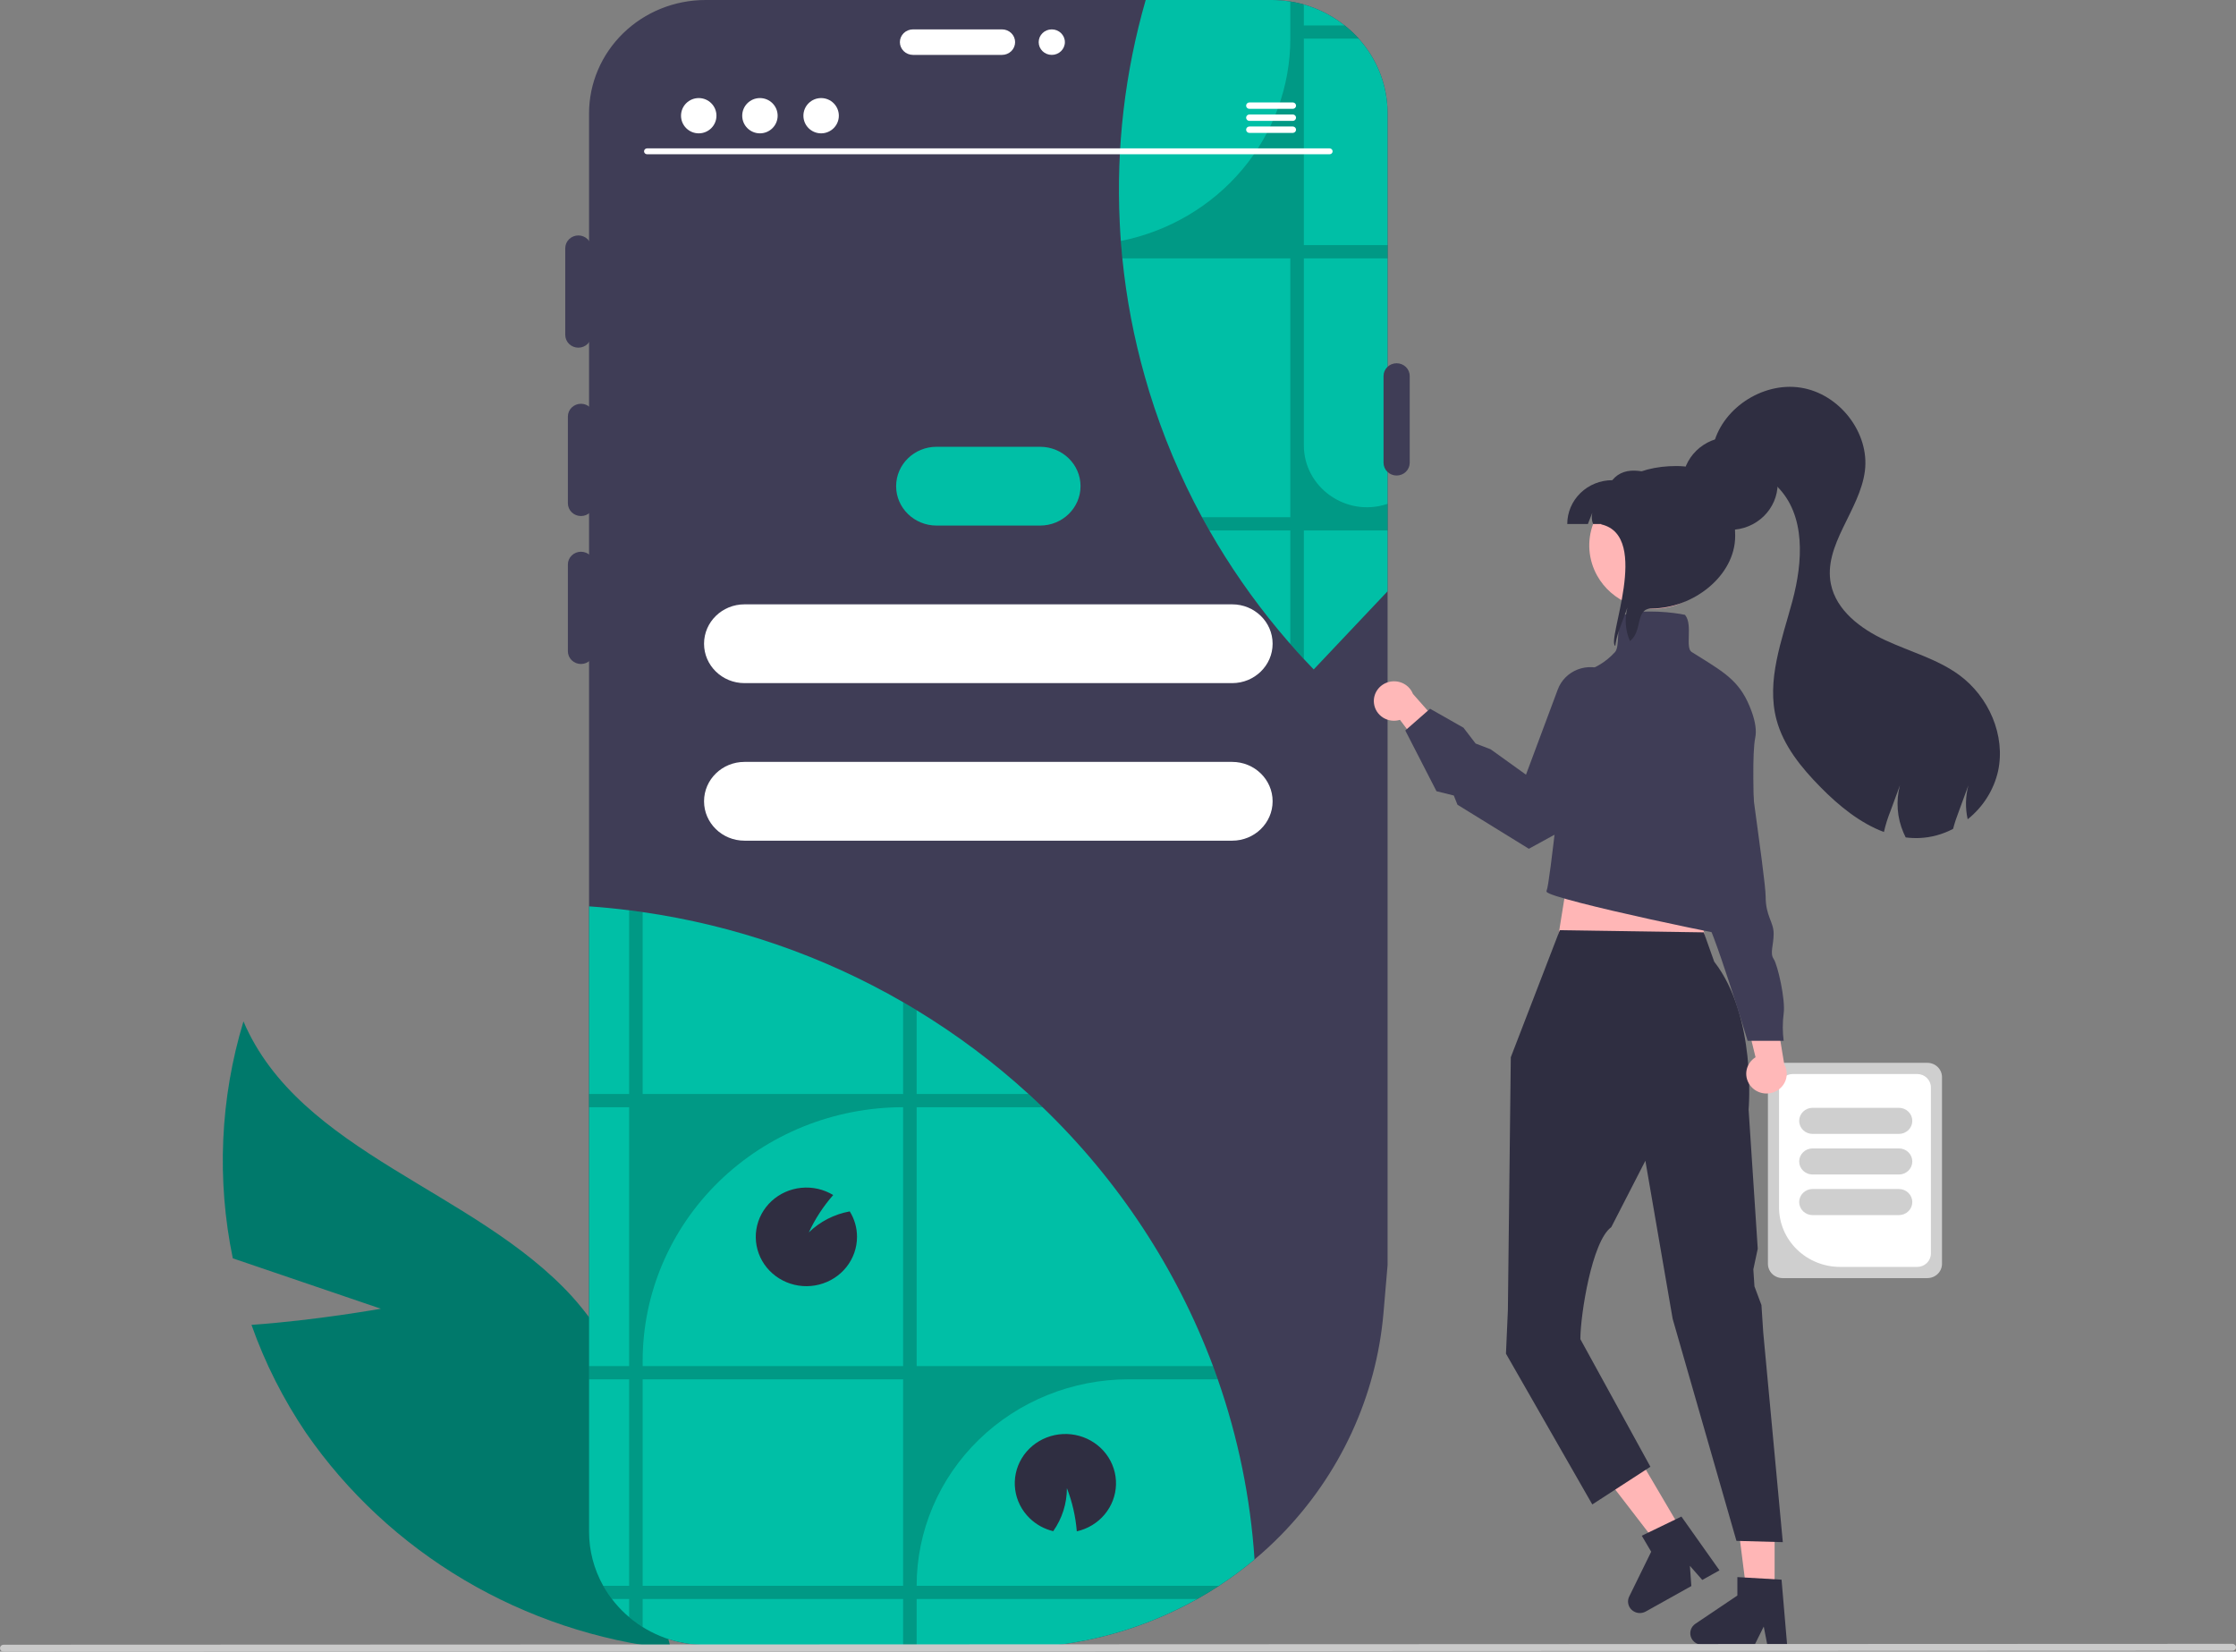 <svg width="352" height="260" viewBox="0 0 352 260" fill="none" xmlns="http://www.w3.org/2000/svg">
<rect x="0" y="0" width="352" height="260" fill="#808080" stroke="none"/>
<g clip-path="url(#clip0_2035_1074)">
<path d="M218.439 17.843V199.162L217.792 206.711C216.658 219.817 210.959 232.151 201.639 241.667C200.317 243.014 198.935 244.289 197.491 245.492C195.714 246.985 193.846 248.37 191.896 249.641C190.78 250.372 189.637 251.061 188.475 251.714C181.716 255.516 174.251 257.975 166.51 258.949H111.044C106.63 258.952 102.364 257.397 99.037 254.571C97.391 253.175 96.01 251.506 94.96 249.641C93.493 247.025 92.726 244.091 92.73 241.11V17.843C92.736 13.112 94.668 8.577 98.102 5.232C101.536 1.887 106.192 0.006 111.048 -0H200.125C200.336 -0 200.542 0.004 200.753 0.009C200.889 0.013 201.025 0.018 201.161 0.031C201.343 0.036 201.526 0.05 201.704 0.068C201.934 0.082 202.159 0.104 202.384 0.132C202.59 0.159 202.796 0.187 203.002 0.219C203.044 0.223 203.082 0.232 203.124 0.237C203.387 0.278 203.649 0.324 203.907 0.378C204.164 0.429 204.427 0.488 204.68 0.552C204.863 0.597 205.05 0.648 205.233 0.698C205.238 0.698 205.247 0.702 205.252 0.702C205.791 0.858 206.325 1.036 206.85 1.241C207.014 1.3 207.178 1.369 207.337 1.437L207.407 1.465C207.539 1.519 207.665 1.574 207.792 1.634C208.171 1.802 208.546 1.99 208.916 2.186C209.525 2.513 210.115 2.873 210.683 3.263C210.866 3.386 211.044 3.519 211.217 3.651C211.363 3.756 211.508 3.866 211.648 3.984C211.66 3.99 211.671 3.998 211.681 4.007C211.7 4.021 211.719 4.039 211.737 4.053C211.864 4.149 211.986 4.249 212.103 4.35C212.333 4.541 212.558 4.742 212.778 4.948C212.839 5.002 212.9 5.057 212.961 5.116C213.021 5.171 213.078 5.231 213.139 5.29C213.2 5.345 213.256 5.404 213.312 5.459C213.346 5.487 213.377 5.517 213.406 5.55C213.574 5.724 213.738 5.902 213.898 6.08C214.099 6.303 214.296 6.531 214.479 6.764C214.638 6.956 214.788 7.148 214.933 7.344C215.069 7.522 215.196 7.7 215.322 7.883C215.356 7.928 215.388 7.975 215.416 8.024C215.547 8.211 215.669 8.403 215.791 8.595C216.096 9.078 216.372 9.581 216.625 10.087C216.719 10.279 216.808 10.466 216.892 10.658C217 10.891 217.099 11.123 217.192 11.356C217.23 11.443 217.263 11.534 217.295 11.621C217.347 11.753 217.394 11.886 217.441 12.018C217.492 12.164 217.544 12.315 217.591 12.461L217.703 12.817C217.769 13.031 217.825 13.241 217.881 13.456C217.914 13.584 217.947 13.711 217.975 13.844C218.195 14.776 218.337 15.724 218.401 16.678C218.406 16.797 218.415 16.911 218.42 17.03C218.434 17.299 218.439 17.569 218.439 17.843Z" fill="#3F3D56"/>
<path d="M218.439 17.843V93.076L206.808 105.382C206.283 104.844 205.766 104.297 205.256 103.743C204.53 102.967 203.821 102.179 203.129 101.379C202.946 101.174 202.773 100.973 202.595 100.767C202.131 100.238 201.681 99.699 201.231 99.156C197.16 94.25 193.53 89.012 190.382 83.499C189.989 82.81 189.604 82.121 189.225 81.423C185.806 75.116 183.026 68.499 180.925 61.667C180.686 60.896 180.457 60.115 180.241 59.335C178.505 53.225 177.315 46.98 176.684 40.67C176.595 39.78 176.516 38.894 176.45 38.004C176.45 37.981 176.445 37.954 176.445 37.931C176.37 36.964 176.319 35.996 176.272 35.019C175.704 23.208 177.083 11.385 180.358 -0H200.125C200.336 -0 200.542 0.004 200.753 0.009C200.889 0.013 201.025 0.018 201.161 0.031C201.343 0.036 201.526 0.05 201.704 0.068C201.934 0.082 202.159 0.104 202.384 0.132C202.59 0.159 202.796 0.187 203.002 0.219C203.044 0.223 203.082 0.232 203.124 0.237H203.129C203.391 0.278 203.654 0.324 203.911 0.378C204.169 0.429 204.432 0.488 204.685 0.552C204.867 0.597 205.055 0.648 205.238 0.698C205.242 0.698 205.252 0.702 205.256 0.702C205.795 0.858 206.325 1.036 206.85 1.241C207.014 1.3 207.178 1.369 207.337 1.437L207.407 1.465C207.539 1.519 207.665 1.574 207.792 1.634C208.171 1.802 208.546 1.99 208.916 2.186C209.525 2.513 210.115 2.873 210.683 3.263C210.866 3.386 211.044 3.519 211.217 3.651C211.363 3.756 211.508 3.866 211.648 3.984C211.66 3.99 211.671 3.998 211.681 4.007H211.686C211.77 4.076 211.855 4.144 211.934 4.213C211.991 4.258 212.051 4.304 212.103 4.35C212.183 4.413 212.258 4.482 212.337 4.546C212.375 4.578 212.412 4.61 212.445 4.642C212.558 4.742 212.665 4.843 212.778 4.948C212.839 5.002 212.9 5.057 212.961 5.116C213.021 5.171 213.078 5.231 213.139 5.29C213.2 5.345 213.256 5.404 213.312 5.459L213.317 5.463C213.351 5.487 213.381 5.517 213.406 5.55C213.574 5.724 213.738 5.902 213.898 6.08C214.099 6.303 214.296 6.531 214.479 6.764C214.638 6.956 214.788 7.148 214.934 7.344C215.069 7.522 215.196 7.7 215.322 7.883C215.356 7.928 215.388 7.975 215.416 8.024C215.547 8.211 215.669 8.403 215.791 8.595C216.096 9.078 216.372 9.581 216.625 10.087C216.719 10.279 216.808 10.466 216.892 10.658C217 10.891 217.099 11.123 217.192 11.356C217.23 11.443 217.263 11.534 217.295 11.621C217.347 11.753 217.394 11.886 217.441 12.018C217.492 12.164 217.544 12.315 217.591 12.461L217.703 12.817C217.769 13.031 217.825 13.241 217.881 13.456C217.914 13.584 217.947 13.711 217.975 13.844C218.195 14.776 218.337 15.724 218.401 16.678C218.406 16.797 218.415 16.911 218.42 17.03C218.434 17.299 218.439 17.569 218.439 17.843Z" fill="#00BFA6"/>
<path opacity="0.2" d="M218.444 40.67V38.589H205.256V6.08H213.903C213.743 5.902 213.579 5.724 213.41 5.55H213.406C213.381 5.517 213.351 5.488 213.317 5.463V5.459H213.312C213.256 5.404 213.2 5.345 213.139 5.29C213.084 5.229 213.027 5.171 212.965 5.116H212.961C212.9 5.057 212.839 5.002 212.778 4.948C212.665 4.843 212.558 4.742 212.445 4.642C212.412 4.61 212.375 4.578 212.337 4.546C212.258 4.482 212.183 4.414 212.103 4.35C212.051 4.304 211.991 4.258 211.934 4.213C211.855 4.144 211.77 4.076 211.686 4.007H205.256V0.703C205.252 0.703 205.242 0.698 205.238 0.698C205.055 0.648 204.867 0.598 204.685 0.552C204.432 0.488 204.169 0.429 203.911 0.378C203.654 0.324 203.391 0.278 203.129 0.237V6.08C203.128 13.57 200.472 20.831 195.61 26.634C190.749 32.438 183.979 36.428 176.445 37.931C176.445 37.954 176.45 37.981 176.45 38.004C176.516 38.894 176.595 39.78 176.684 40.67H203.129V81.423H189.225C189.604 82.121 189.989 82.81 190.382 83.5H203.129V101.379C203.822 102.178 204.532 102.966 205.256 103.744V83.5H218.444V79.309H218.439C218.397 79.323 218.359 79.337 218.317 79.35C211.892 81.455 205.256 76.707 205.256 70.103V40.67H218.444Z" fill="black"/>
<path d="M59.96 206.019L36.649 198.086C34.083 185.705 34.658 172.9 38.326 160.785C47.169 181.521 74.75 187.319 90.064 204.103C94.799 209.374 98.256 215.615 100.178 222.364C102.1 229.112 102.439 236.196 101.169 243.089L105.632 259.584C94.1 258.296 82.992 254.588 73.073 248.715C63.154 242.843 54.66 234.946 48.176 225.568C44.593 220.272 41.708 214.558 39.59 208.56C49.652 207.864 59.96 206.019 59.96 206.019Z" fill="#00796B"/>
<path d="M91.459 81.235C90.912 81.234 90.388 81.022 90.002 80.646C89.616 80.269 89.398 79.759 89.397 79.227V65.573C89.397 65.309 89.45 65.048 89.553 64.804C89.657 64.56 89.809 64.338 90 64.151C90.192 63.965 90.419 63.816 90.669 63.715C90.92 63.614 91.188 63.562 91.459 63.562C91.73 63.562 91.998 63.614 92.249 63.715C92.499 63.816 92.726 63.965 92.918 64.151C93.109 64.338 93.261 64.56 93.364 64.804C93.468 65.048 93.521 65.309 93.52 65.573V79.227C93.52 79.759 93.302 80.269 92.916 80.646C92.529 81.022 92.005 81.234 91.459 81.235Z" fill="#3F3D56"/>
<path d="M163.736 70.333H147.438C143.922 70.333 141.072 73.109 141.072 76.533V76.533C141.072 79.958 143.922 82.734 147.438 82.734H163.736C167.252 82.734 170.102 79.958 170.102 76.533C170.102 73.109 167.252 70.333 163.736 70.333Z" fill="#00BFA6"/>
<path d="M193.975 95.135H117.2C113.684 95.135 110.834 97.911 110.834 101.336V101.336C110.834 104.76 113.684 107.537 117.2 107.537H193.975C197.49 107.537 200.34 104.76 200.34 101.336C200.34 97.911 197.49 95.135 193.975 95.135Z" fill="white"/>
<path d="M193.975 119.938H117.2C113.684 119.938 110.834 122.714 110.834 126.138V126.138C110.834 129.563 113.684 132.339 117.2 132.339H193.975C197.49 132.339 200.34 129.563 200.34 126.138C200.34 122.714 197.49 119.938 193.975 119.938Z" fill="white"/>
<path d="M91.047 54.73C90.5 54.73 89.976 54.518 89.59 54.142C89.203 53.765 88.986 53.255 88.985 52.723V39.069C88.986 38.537 89.204 38.027 89.59 37.651C89.977 37.275 90.501 37.064 91.047 37.064C91.593 37.064 92.117 37.275 92.503 37.651C92.89 38.027 93.107 38.537 93.108 39.069V52.723C93.107 53.255 92.89 53.765 92.504 54.142C92.117 54.518 91.593 54.73 91.047 54.73Z" fill="#3F3D56"/>
<path d="M141.663 6.633C141.664 6.101 141.881 5.59 142.267 5.214C142.654 4.838 143.178 4.626 143.724 4.625H157.742C158.289 4.625 158.813 4.837 159.2 5.213C159.586 5.59 159.803 6.101 159.803 6.633C159.803 7.166 159.586 7.676 159.2 8.053C158.813 8.43 158.289 8.641 157.742 8.641H143.724C143.178 8.64 142.654 8.429 142.267 8.052C141.881 7.676 141.664 7.165 141.663 6.633Z" fill="white"/>
<path d="M91.459 104.526C90.912 104.526 90.388 104.314 90.002 103.938C89.616 103.561 89.398 103.051 89.397 102.518V88.865C89.397 88.601 89.45 88.339 89.553 88.095C89.657 87.851 89.809 87.63 90 87.443C90.192 87.256 90.419 87.108 90.669 87.007C90.92 86.906 91.188 86.854 91.459 86.854C91.73 86.854 91.998 86.906 92.249 87.007C92.499 87.108 92.726 87.256 92.918 87.443C93.109 87.63 93.261 87.851 93.364 88.095C93.468 88.339 93.521 88.601 93.52 88.865V102.518C93.52 103.051 93.302 103.561 92.916 103.938C92.529 104.314 92.005 104.526 91.459 104.526Z" fill="#3F3D56"/>
<path d="M219.863 74.856C219.316 74.856 218.792 74.644 218.406 74.268C218.019 73.891 217.802 73.381 217.801 72.849V59.195C217.801 58.931 217.854 58.669 217.957 58.426C218.061 58.182 218.212 57.96 218.404 57.773C218.595 57.586 218.823 57.438 219.073 57.337C219.323 57.236 219.592 57.184 219.863 57.184C220.134 57.184 220.402 57.236 220.652 57.337C220.902 57.438 221.13 57.586 221.321 57.773C221.513 57.96 221.665 58.182 221.768 58.426C221.871 58.669 221.924 58.931 221.924 59.195V72.849C221.923 73.381 221.706 73.891 221.32 74.268C220.933 74.644 220.409 74.856 219.863 74.856Z" fill="#3F3D56"/>
<path d="M165.575 8.641C166.714 8.641 167.637 7.742 167.637 6.633C167.637 5.524 166.714 4.625 165.575 4.625C164.437 4.625 163.514 5.524 163.514 6.633C163.514 7.742 164.437 8.641 165.575 8.641Z" fill="white"/>
<path d="M278.314 198.955V169.554C278.314 168.959 278.557 168.389 278.989 167.968C279.421 167.547 280.007 167.31 280.618 167.31H303.414C304.024 167.31 304.61 167.547 305.042 167.968C305.474 168.389 305.717 168.959 305.718 169.554V198.955C305.717 199.55 305.474 200.12 305.042 200.541C304.61 200.962 304.024 201.198 303.414 201.199H280.618C280.007 201.198 279.421 200.962 278.989 200.541C278.557 200.12 278.314 199.55 278.314 198.955Z" fill="#CFCFCF"/>
<path d="M280.062 190.074V171.173C280.063 170.616 280.29 170.082 280.695 169.688C281.1 169.293 281.648 169.072 282.22 169.071H301.811C302.383 169.072 302.932 169.293 303.337 169.687C303.741 170.082 303.969 170.616 303.969 171.173V197.335C303.969 197.893 303.741 198.427 303.337 198.821C302.932 199.215 302.383 199.437 301.811 199.437H289.675C287.126 199.435 284.683 198.447 282.881 196.692C281.079 194.937 280.065 192.557 280.062 190.074Z" fill="white"/>
<path d="M283.234 176.447C283.235 175.902 283.457 175.38 283.853 174.995C284.248 174.61 284.784 174.393 285.343 174.393H298.933C299.493 174.393 300.029 174.609 300.424 174.994C300.82 175.38 301.042 175.902 301.042 176.447C301.042 176.992 300.82 177.514 300.424 177.899C300.029 178.285 299.493 178.501 298.933 178.501H285.343C284.784 178.5 284.248 178.284 283.853 177.899C283.457 177.514 283.235 176.991 283.234 176.447Z" fill="#CFCFCF"/>
<path d="M283.234 182.837C283.235 182.293 283.457 181.771 283.853 181.386C284.248 181.001 284.784 180.784 285.343 180.783H298.933C299.493 180.783 300.029 181 300.424 181.385C300.82 181.77 301.042 182.293 301.042 182.837C301.042 183.382 300.82 183.905 300.424 184.29C300.029 184.675 299.493 184.891 298.933 184.891H285.343C284.784 184.891 284.248 184.674 283.853 184.289C283.457 183.904 283.235 183.382 283.234 182.837Z" fill="#CFCFCF"/>
<path d="M283.234 189.228C283.235 188.683 283.457 188.161 283.853 187.776C284.248 187.391 284.784 187.174 285.343 187.174H298.933C299.493 187.174 300.029 187.39 300.424 187.775C300.82 188.161 301.042 188.683 301.042 189.228C301.042 189.773 300.82 190.295 300.424 190.68C300.029 191.065 299.493 191.282 298.933 191.282H285.343C284.784 191.281 284.248 191.065 283.853 190.68C283.457 190.294 283.235 189.772 283.234 189.228Z" fill="#CFCFCF"/>
<path d="M279.367 250.784H274.968L272.876 234.258L279.367 234.258L279.367 250.784Z" fill="#FFB6B6"/>
<path d="M281.334 258.919H278.213L277.656 256.049L276.229 258.919H267.951C267.554 258.919 267.168 258.796 266.848 258.566C266.529 258.337 266.293 258.015 266.174 257.646C266.056 257.277 266.062 256.881 266.192 256.515C266.321 256.15 266.567 255.835 266.894 255.615L273.504 251.168V248.266L280.458 248.67L281.334 258.919Z" fill="#2F2E41"/>
<path d="M264.827 241.098L261.011 243.229L250.757 229.906L256.389 226.761L264.827 241.098Z" fill="#FFB6B6"/>
<path d="M270.688 247.203L267.98 248.715L266.031 246.495L266.259 249.676L259.077 253.686C258.733 253.879 258.335 253.959 257.94 253.915C257.546 253.871 257.177 253.705 256.886 253.443C256.595 253.18 256.398 252.833 256.324 252.453C256.249 252.074 256.302 251.681 256.473 251.332L259.937 244.272L258.455 241.754L264.694 238.736L270.688 247.203Z" fill="#2F2E41"/>
<path d="M247.394 134.469L244.845 150.296L269.059 150.607L265.872 135.401L247.394 134.469Z" fill="#FFB6B6"/>
<path d="M245.548 146.432L237.836 166.433L237.4 204.25L237.377 206.232L237.075 213.094L250.665 236.83L259.813 230.896L248.79 210.812V210.755C248.79 207.06 250.596 195.37 253.652 193.182L259.022 182.725L263.318 207.617L273.359 242.563L280.657 242.764L277.577 209.762L277.293 205.442L276.192 202.497L276.017 199.823L276.711 196.574L275.271 174.657C275.271 174.657 276.586 160.02 269.855 151.382L268.216 146.772L245.548 146.432Z" fill="#2F2E41"/>
<path d="M275.733 171.123C275.419 170.79 275.184 170.395 275.045 169.965C274.905 169.535 274.864 169.081 274.924 168.633C274.984 168.186 275.144 167.757 275.393 167.377C275.642 166.996 275.974 166.673 276.364 166.431L273.768 155.762L279.263 157.717L280.886 167.549C281.26 168.216 281.37 168.992 281.196 169.733C281.021 170.473 280.574 171.125 279.939 171.565C279.303 172.006 278.524 172.204 277.749 172.122C276.974 172.041 276.256 171.685 275.733 171.123Z" fill="#FFB8B8"/>
<path d="M262.519 126.411L264.724 131.934C264.724 131.934 263.779 137.458 265.354 138.685C266.929 139.912 266.299 139.912 266.299 140.833C266.353 141.493 266.55 142.135 266.875 142.717C267.201 143.298 267.649 143.806 268.189 144.208C269.45 145.129 275.12 163.847 275.12 163.847H280.791C280.607 162.42 280.607 160.977 280.791 159.551C281.106 157.403 279.846 151.88 279.215 150.959C278.585 150.039 279.215 148.811 279.215 146.97C279.215 145.129 277.955 144.208 277.955 141.14C277.955 138.071 274.175 114.137 274.49 111.375C274.805 108.614 271.34 106.159 271.34 106.159H268.189L262.519 126.411Z" fill="#3F3D56"/>
<path d="M216.302 110.76C216.36 111.208 216.518 111.638 216.765 112.019C217.012 112.401 217.342 112.725 217.731 112.969C218.121 113.213 218.561 113.371 219.02 113.431C219.479 113.492 219.946 113.454 220.388 113.319L227.077 122.139L229.091 116.789L222.43 109.234C222.15 108.526 221.612 107.942 220.919 107.594C220.226 107.246 219.426 107.158 218.67 107.346C217.915 107.534 217.256 107.986 216.82 108.615C216.383 109.244 216.199 110.008 216.302 110.76Z" fill="#FFB8B8"/>
<path d="M243.481 140.393C243.459 140.356 243.449 140.313 243.45 140.27C243.451 140.227 243.465 140.185 243.489 140.149C243.947 139.362 246.104 119.356 247.442 106.102L247.459 105.934L247.632 105.939C247.667 105.94 251.155 106.005 254.231 102.665C254.633 102.229 254.682 101.223 254.733 100.158C254.796 98.861 254.861 97.519 255.572 96.826L255.603 96.796L255.644 96.783C258.637 95.811 263.692 96.44 265.195 96.778L265.26 96.793L265.301 96.845C265.922 97.643 265.888 98.921 265.855 100.156C265.825 101.268 265.797 102.318 266.302 102.634C266.694 102.879 267.07 103.114 267.431 103.337C271.88 106.102 274.113 107.489 275.749 112.004C276.348 113.658 276.539 115.045 276.317 116.127C275.357 120.803 276.962 144.207 277.2 145.134C277.361 145.57 277.594 145.979 277.889 146.343C278.287 146.901 278.63 147.382 278.432 147.751C278.297 148.002 277.949 148.119 277.336 148.119C275.025 148.119 244.154 141.617 243.481 140.393Z" fill="#3F3D56"/>
<path d="M229.492 126.712L229.441 126.68L228.863 125.229L226.136 124.552L221.227 114.991L225.13 111.569L230.384 114.554L232.297 117.045L234.668 117.955L240.227 121.949L245.24 108.517C245.505 107.81 245.92 107.165 246.46 106.625C246.999 106.086 247.651 105.664 248.37 105.389C249.09 105.113 249.861 104.989 250.633 105.026C251.406 105.063 252.161 105.259 252.85 105.601L258.27 108.299L258.317 108.332C258.403 108.416 260.429 110.442 260.085 114.146C259.762 117.617 257.179 123.239 246.693 130.318L240.68 133.613L229.492 126.712Z" fill="#3F3D56"/>
<path d="M251.443 90.64C252.559 92.628 254.337 94.186 256.483 95.059C258.63 95.931 261.018 96.065 263.253 95.439C265.489 94.813 267.439 93.464 268.782 91.614C270.125 89.764 270.782 87.524 270.643 85.262C270.505 83.001 269.579 80.852 268.02 79.171C266.461 77.49 264.36 76.376 262.064 76.014C259.768 75.651 257.413 76.06 255.388 77.175C253.363 78.29 251.788 80.043 250.922 82.146C250.876 82.26 250.833 82.374 250.791 82.493C250.302 83.818 250.107 85.23 250.219 86.635C250.332 88.039 250.749 89.404 251.443 90.64Z" fill="#FFB6B6"/>
<path d="M249.971 82.493C250.412 81.292 250.22 81.917 250.665 80.722C250.522 81.311 250.566 81.928 250.791 82.493H262.98V75.591C259.409 74.212 255.918 73.039 253.809 75.591C251.93 75.591 250.128 76.318 248.799 77.612C247.47 78.907 246.724 80.662 246.724 82.493H249.971Z" fill="#2F2E41"/>
<path d="M254.292 101.677C254.301 101.55 254.315 101.417 254.334 101.289C254.498 100.352 254.763 99.434 255.126 98.551C255.478 97.588 255.834 96.62 256.19 95.657C255.731 97.405 255.871 99.251 256.588 100.915C258.645 99.354 257.347 95.784 260.037 95.784C266.504 95.784 273.159 90.677 273.159 84.373C273.159 78.074 270.385 73.363 263.917 73.363C257.446 73.363 252.197 76.248 252.071 82.547C260.037 84.373 252.788 101.038 254.292 101.677Z" fill="#2F2E41"/>
<path d="M272.351 83.408C276.492 83.408 279.849 80.138 279.849 76.104C279.849 72.071 276.492 68.801 272.351 68.801C268.21 68.801 264.853 72.071 264.853 76.104C264.853 80.138 268.21 83.408 272.351 83.408Z" fill="#2F2E41"/>
<path d="M269.654 70.396L270.553 69.273C272.662 72.555 276.955 73.797 279.743 76.559C284.317 81.091 283.815 88.458 282.17 94.607C280.521 100.755 278.028 107.123 279.659 113.281C280.746 117.389 283.572 120.849 286.59 123.912C289.434 126.806 292.808 129.572 296.576 130.973C296.824 129.87 297.161 128.788 297.584 127.737C298.085 126.367 298.587 124.993 299.093 123.629C298.443 126.11 298.642 128.73 299.66 131.092C299.763 131.338 299.88 131.585 300.002 131.827C300.724 131.918 301.453 131.95 302.181 131.922C304.031 131.837 305.837 131.344 307.462 130.48C307.709 129.55 308.009 128.634 308.362 127.737C308.863 126.367 309.365 124.993 309.871 123.629C309.408 125.376 309.369 127.205 309.759 128.969C312.18 127.039 313.865 124.372 314.543 121.397C315.752 115.777 313.1 109.666 308.381 106.228C304.932 103.718 300.663 102.581 296.773 100.774C292.883 98.971 289.069 96.068 288.23 91.955C286.979 85.802 292.776 80.375 293.577 74.153C294.345 68.155 289.603 61.988 283.478 61.025C277.353 60.067 270.858 64.467 269.654 70.396Z" fill="#2F2E41"/>
<path d="M197.494 245.491C195.718 246.983 193.849 248.369 191.899 249.64C190.784 250.37 189.64 251.06 188.478 251.712C181.719 255.514 174.254 257.973 166.513 258.947H111.047C106.633 258.951 102.367 257.396 99.041 254.57C97.394 253.174 96.014 251.505 94.964 249.64C93.496 247.024 92.729 244.09 92.733 241.109V142.678C94.851 142.824 96.954 143.03 99.041 143.294C99.753 143.381 100.461 143.477 101.168 143.582C115.654 145.665 129.583 150.482 142.173 157.764C142.885 158.175 143.598 158.595 144.301 159.028C150.604 162.853 156.505 167.271 161.921 172.22C162.666 172.9 163.402 173.593 164.128 174.297C176.057 185.78 185.22 199.699 190.957 215.05C191.215 215.739 191.465 216.433 191.707 217.131C194.911 226.294 196.857 235.83 197.494 245.491Z" fill="#00BFA6"/>
<path opacity="0.2" d="M144.301 249.64C144.301 245.371 145.164 241.143 146.842 237.198C148.519 233.254 150.978 229.67 154.078 226.651C157.178 223.632 160.857 221.238 164.907 219.604C168.957 217.971 173.298 217.131 177.681 217.131H191.707C191.463 216.433 191.213 215.739 190.957 215.05H144.301V174.297H164.128C163.402 173.594 162.666 172.902 161.921 172.22H144.301V159.028C143.598 158.595 142.885 158.175 142.173 157.764V172.22H101.168V143.582C100.461 143.477 99.753 143.381 99.041 143.294V172.22H92.733V174.297H99.041V215.05H92.733V217.131H99.041V249.64H94.964C95.37 250.36 95.825 251.052 96.327 251.712H99.041V254.57C99.71 255.138 100.421 255.659 101.168 256.126V251.712H142.173V258.947H144.301V251.712H188.478C189.64 251.06 190.784 250.37 191.899 249.64L144.301 249.64ZM142.173 249.64H101.168V217.131H142.173V249.64ZM142.173 215.05H101.168V214.242C101.168 203.648 105.488 193.489 113.178 185.998C120.868 178.507 131.297 174.298 142.173 174.297V215.05Z" fill="black"/>
<path d="M134.914 194.705C134.915 196.426 134.328 198.097 133.248 199.458C132.167 200.818 130.653 201.79 128.943 202.222C127.233 202.653 125.425 202.519 123.802 201.84C122.179 201.162 120.833 199.977 119.977 198.473C119.12 196.969 118.8 195.23 119.068 193.53C119.336 191.829 120.177 190.264 121.457 189.079C122.738 187.895 124.386 187.158 126.143 186.985C127.9 186.812 129.667 187.212 131.165 188.123C129.607 189.898 128.315 191.879 127.327 194.007C129.083 192.296 131.329 191.142 133.771 190.698C134.522 191.906 134.917 193.293 134.914 194.705Z" fill="#2F2E41"/>
<path d="M162.085 238.991C160.835 237.775 160.036 236.19 159.813 234.483C159.59 232.777 159.954 231.046 160.85 229.564C161.746 228.081 163.122 226.931 164.762 226.293C166.403 225.655 168.214 225.565 169.912 226.039C171.609 226.513 173.098 227.522 174.143 228.909C175.187 230.296 175.73 231.982 175.684 233.701C175.639 235.421 175.008 237.077 173.891 238.41C172.774 239.742 171.235 240.676 169.514 241.063C169.327 238.735 168.803 236.445 167.956 234.26C167.957 236.679 167.206 239.042 165.803 241.038C164.394 240.7 163.108 239.992 162.085 238.991Z" fill="#2F2E41"/>
<path d="M209.321 24.284H101.854C101.73 24.282 101.611 24.232 101.524 24.145C101.437 24.058 101.389 23.942 101.389 23.821C101.389 23.7 101.437 23.583 101.524 23.497C101.611 23.41 101.73 23.36 101.854 23.357H209.321C209.445 23.36 209.564 23.41 209.651 23.497C209.738 23.583 209.786 23.7 209.786 23.821C209.786 23.942 209.738 24.058 209.651 24.145C209.564 24.232 209.445 24.282 209.321 24.284Z" fill="white"/>
<path d="M109.999 20.991C111.539 20.991 112.787 19.748 112.787 18.214C112.787 16.681 111.539 15.438 109.999 15.438C108.459 15.438 107.21 16.681 107.21 18.214C107.21 19.748 108.459 20.991 109.999 20.991Z" fill="white"/>
<path d="M119.632 20.991C121.172 20.991 122.42 19.748 122.42 18.214C122.42 16.681 121.172 15.438 119.632 15.438C118.092 15.438 116.843 16.681 116.843 18.214C116.843 19.748 118.092 20.991 119.632 20.991Z" fill="white"/>
<path d="M129.265 20.991C130.805 20.991 132.054 19.748 132.054 18.214C132.054 16.681 130.805 15.438 129.265 15.438C127.725 15.438 126.476 16.681 126.476 18.214C126.476 19.748 127.725 20.991 129.265 20.991Z" fill="white"/>
<path d="M203.521 16.126H196.678C196.543 16.128 196.413 16.183 196.318 16.277C196.223 16.372 196.17 16.498 196.17 16.631C196.17 16.763 196.223 16.89 196.318 16.984C196.413 17.078 196.543 17.133 196.678 17.135H203.521C203.657 17.133 203.786 17.078 203.881 16.984C203.976 16.89 204.029 16.763 204.029 16.631C204.029 16.498 203.976 16.372 203.881 16.277C203.786 16.183 203.657 16.128 203.521 16.126Z" fill="white"/>
<path d="M203.521 18.02H196.678C196.543 18.023 196.413 18.077 196.318 18.172C196.223 18.266 196.17 18.393 196.17 18.525C196.17 18.657 196.223 18.784 196.318 18.878C196.413 18.973 196.543 19.027 196.678 19.03H203.521C203.657 19.027 203.786 18.973 203.881 18.878C203.976 18.784 204.029 18.657 204.029 18.525C204.029 18.393 203.976 18.266 203.881 18.172C203.786 18.077 203.657 18.023 203.521 18.02Z" fill="white"/>
<path d="M203.521 19.912H196.678C196.543 19.915 196.413 19.969 196.318 20.063C196.223 20.158 196.17 20.285 196.17 20.417C196.17 20.549 196.223 20.676 196.318 20.77C196.413 20.864 196.543 20.919 196.678 20.922H203.521C203.657 20.919 203.786 20.864 203.881 20.77C203.976 20.676 204.029 20.549 204.029 20.417C204.029 20.285 203.976 20.158 203.881 20.063C203.786 19.969 203.657 19.915 203.521 19.912Z" fill="white"/>
<path d="M351.442 259.859L0.558 260C0.41 259.999 0.269 259.942 0.164 259.84C0.06 259.738 0.002 259.6 0.002 259.456C0.002 259.312 0.06 259.174 0.164 259.072C0.269 258.97 0.41 258.913 0.558 258.912L351.442 258.772C351.59 258.773 351.731 258.83 351.836 258.932C351.94 259.034 351.998 259.172 351.998 259.316C351.998 259.46 351.94 259.598 351.836 259.699C351.731 259.801 351.59 259.859 351.442 259.859Z" fill="#CACACA"/>
</g>
<defs>
<clipPath id="clip0_2035_1074">
<rect width="352" height="260" fill="white" transform="translate(0 -0)"/>
</clipPath>
</defs>
</svg>
